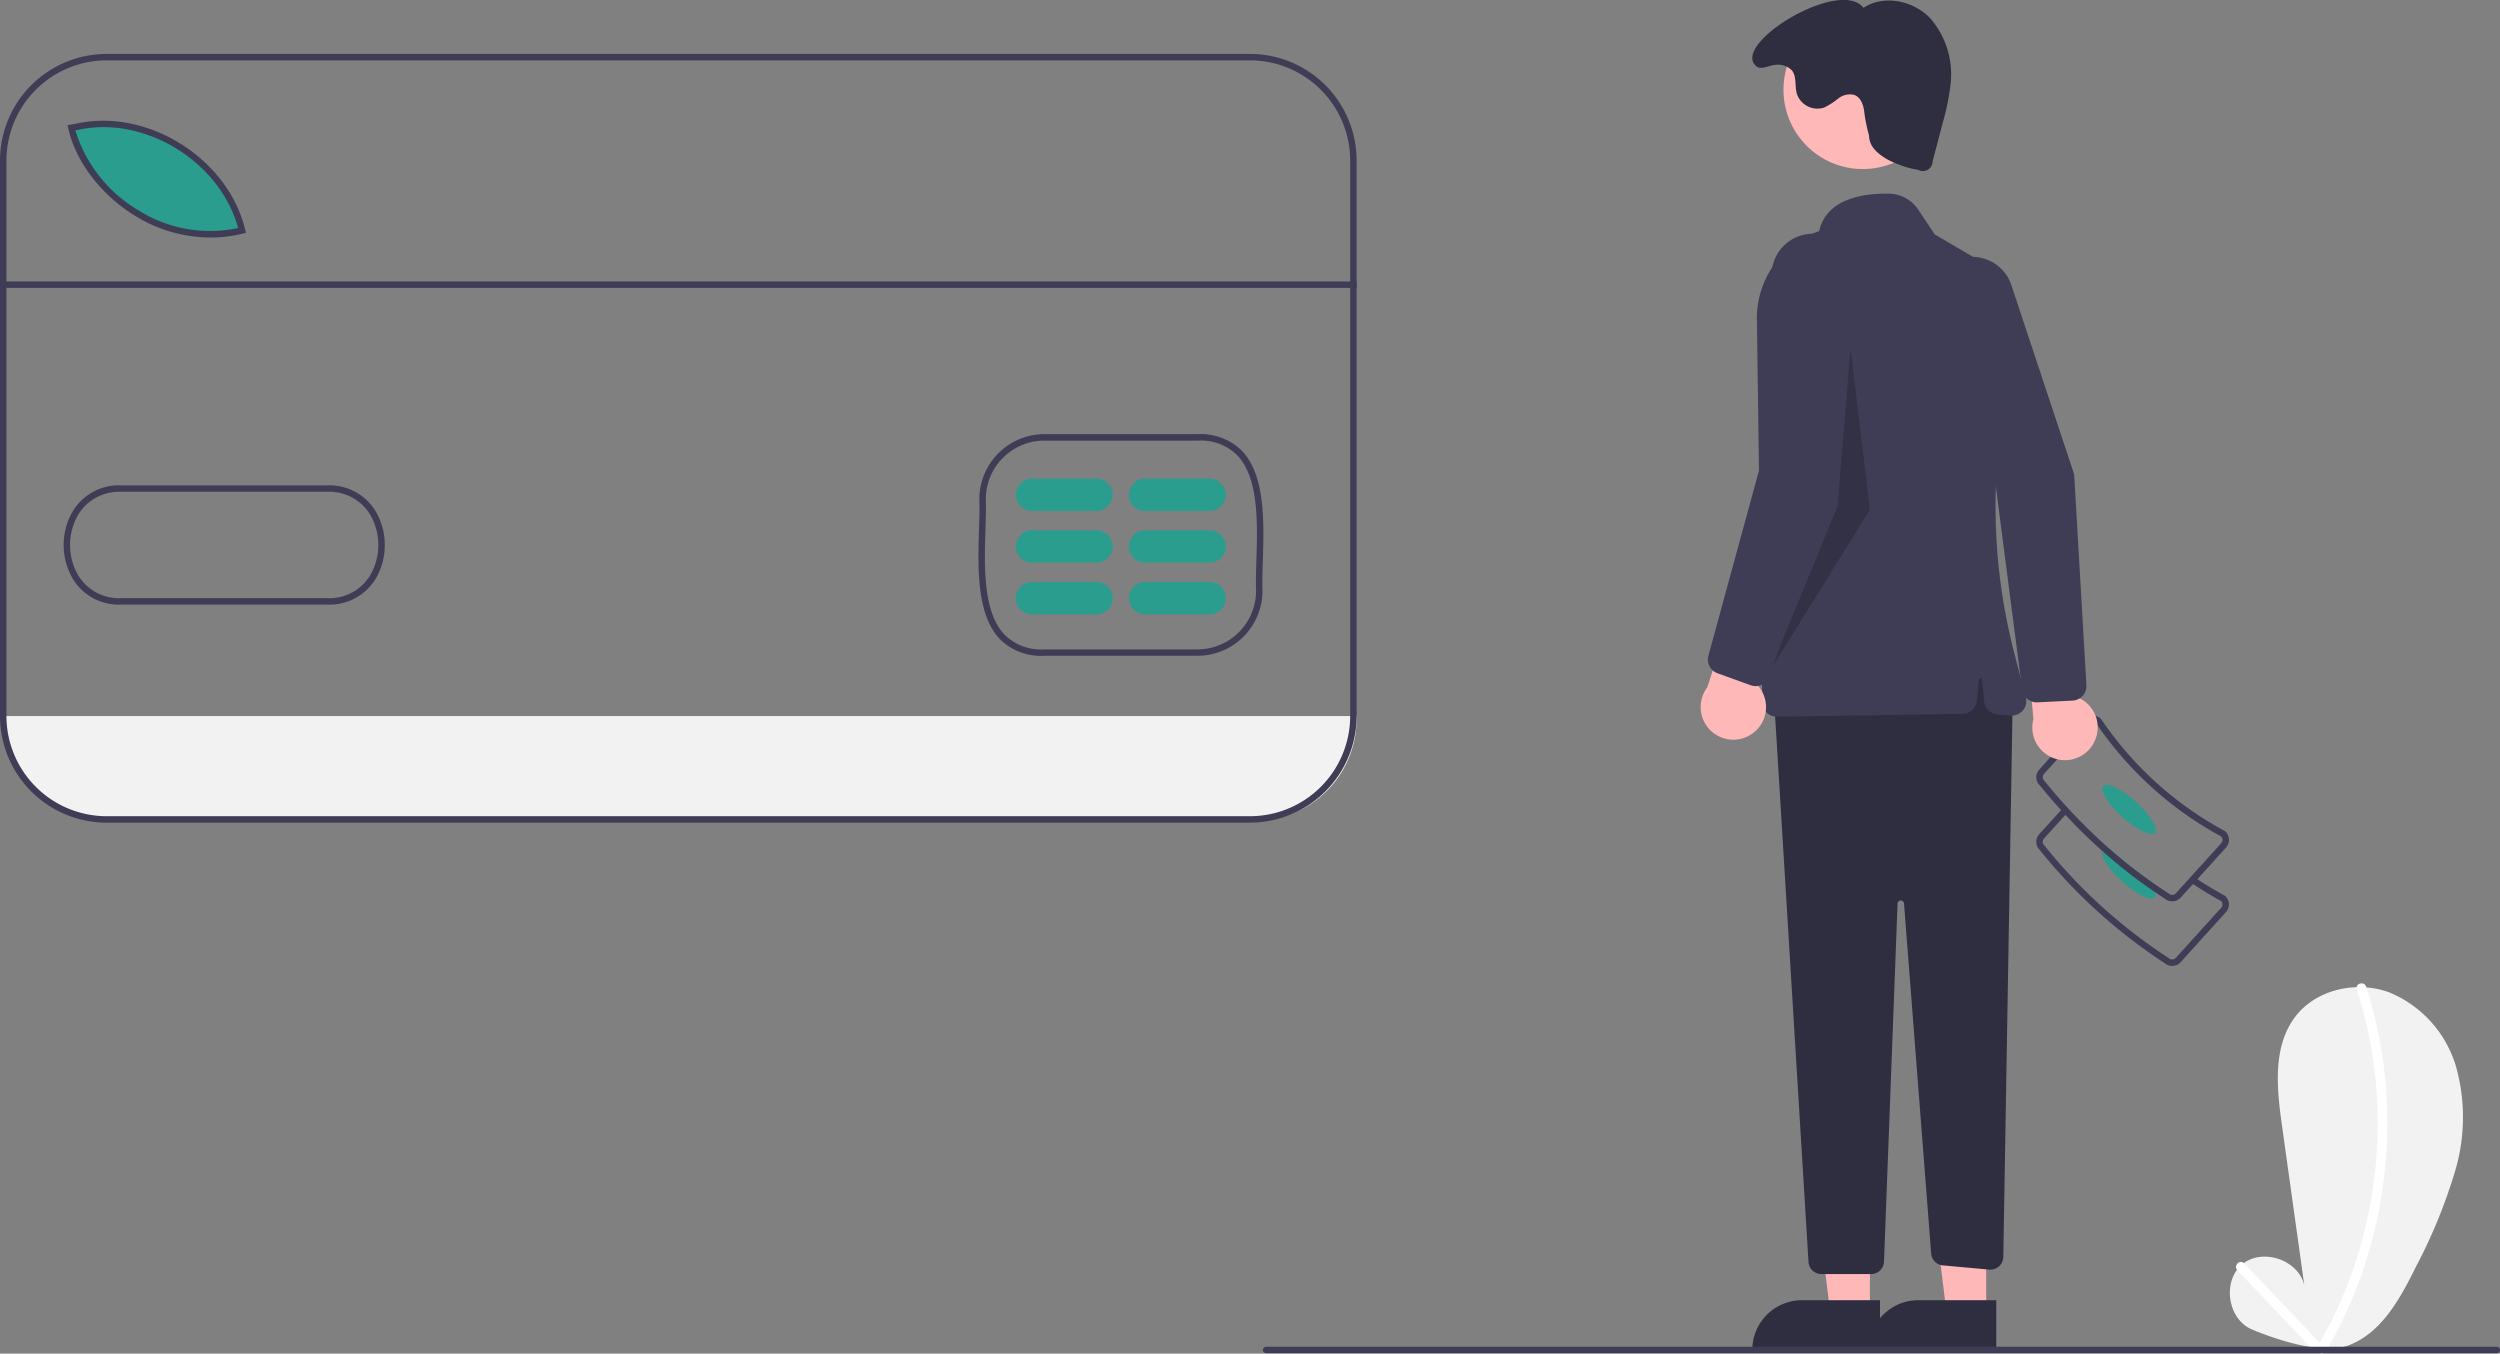 <svg xmlns="http://www.w3.org/2000/svg" width="315.827" height="171" viewBox="0 0 315.827 171">
  <rect x="0" y="0" width="315.827" height="171" fill="#808080" stroke="none"/>
  <g id="Group_40" data-name="Group 40" transform="translate(0 0)">
    <path id="Path_256" data-name="Path 256" d="M385.1,462.151v.371a12.86,12.86,0,0,1-12.86,12.858H227.068a12.859,12.859,0,0,1-12.858-12.857v-.373Z" transform="translate(-213.721 -371.688)" fill="#f2f2f2"/>
    <path id="Path_257" data-name="Path 257" d="M257.354,292.632c-10.491,2.591-19.909-5.48-21.553-12.968l.73-.131C245.373,277.579,255.244,283.9,257.354,292.632Z" transform="translate(-226.501 -263.377)" fill="#2a9d8f"/>
    <path id="Path_258" data-name="Path 258" d="M906.1,589.289c-3.034-1.31-3.723-6.083-1.184-8.2s7.109-.573,7.849,2.648l-2.831-20.247c-.651-4.655-1.171-9.858,1.642-13.624,2.634-3.526,7.781-4.656,11.912-3.138a14.588,14.588,0,0,1,8.48,9.511,23.788,23.788,0,0,1-.142,13.031,66.941,66.941,0,0,1-5,12.2c-1.992,4.047-4.407,8.432-8.664,9.921C914.1,592.813,906.1,589.289,906.1,589.289Z" transform="translate(-621.66 -421.363)" fill="#f2f2f2"/>
    <path id="Path_259" data-name="Path 259" d="M935.362,545.655a55.2,55.2,0,0,1,2.621,17.972,56.722,56.722,0,0,1-3.228,17.8,54.1,54.1,0,0,1-4.354,9.344.613.613,0,0,0,1.057.618,56.277,56.277,0,0,0,6.589-17.271,57.737,57.737,0,0,0,.74-18.57,55.784,55.784,0,0,0-2.244-10.218C936.3,544.583,935.12,544.9,935.362,545.655Z" transform="translate(-637.622 -420.673)" fill="#fff"/>
    <path id="Path_260" data-name="Path 260" d="M905.421,632.189l9.689,10.182c.544.572,1.409-.295.866-.866l-9.689-10.182C905.742,630.752,904.878,631.619,905.421,632.189Z" transform="translate(-622.776 -471.718)" fill="#fff"/>
    <path id="Path_261" data-name="Path 261" d="M860.6,510.648a1.432,1.432,0,0,1-.94-.349,67.345,67.345,0,0,1-15.776-14.285,1.443,1.443,0,0,1-.076-2.015l2.937-3.243.6.548-2.937,3.243a.627.627,0,0,0,.044.885l.043.045a66.525,66.525,0,0,0,15.628,14.152l.053.041a.627.627,0,0,0,.885-.044l5.73-6.328a.626.626,0,0,0-.013-.855c-1.328-.724-2.623-1.512-3.852-2.345l.458-.675c1.221.828,2.51,1.612,3.832,2.329l.079.056a1.443,1.443,0,0,1,.1,2.038l-5.73,6.328a1.433,1.433,0,0,1-1,.472Z" transform="translate(-586.186 -388.62)" fill="#3f3d56"/>
    <path id="Path_262" data-name="Path 262" d="M866.388,507.5c1.8,1.628,3.648,2.522,4.13,1.991a.665.665,0,0,0,.073-.624,4.791,4.791,0,0,0-.918-1.636q-2.4-1.708-4.664-3.685c-.473-.155-.837-.151-1.012.045a.371.371,0,0,0-.061.094C863.634,504.3,864.682,505.958,866.388,507.5Z" transform="translate(-598.291 -396.129)" fill="#2a9d8f"/>
    <path id="Path_263" data-name="Path 263" d="M843.438,469.875a1.41,1.41,0,0,0,.449.975,70.709,70.709,0,0,0,7.945,8.328,63.189,63.189,0,0,0,6.655,5.182c.388.265.779.522,1.175.775a1.417,1.417,0,0,0,.939.351c.024,0,.049,0,.073,0a1.434,1.434,0,0,0,1-.473l5.729-6.325a1.445,1.445,0,0,0-.1-2.04l-.077-.057a44.134,44.134,0,0,1-15.584-14.106l-.061-.073a1.445,1.445,0,0,0-2.04.1l-5.729,6.325A1.438,1.438,0,0,0,843.438,469.875Zm.816-.041a.621.621,0,0,1,.159-.449l5.729-6.329a.621.621,0,0,1,.437-.2.612.612,0,0,1,.416.131,44.967,44.967,0,0,0,15.788,14.3.625.625,0,0,1,.016.853l-5.733,6.329a.6.6,0,0,1-.432.2.637.637,0,0,1-.453-.159l-.053-.041q-1.3-.832-2.558-1.742-2.4-1.708-4.664-3.685a69.96,69.96,0,0,1-8.406-8.724l-.041-.045a.638.638,0,0,1-.2-.437Z" transform="translate(-586.187 -371.619)" fill="#3f3d56"/>
    <ellipse id="Ellipse_43" data-name="Ellipse 43" cx="1.293" cy="4.398" rx="1.293" ry="4.398" transform="translate(264.836 100.263) rotate(-47.838)" fill="#2a9d8f"/>
    <path id="Path_264" data-name="Path 264" d="M568.195,378.558h-5l-2.38-19.3H568.2Z" transform="translate(-331.969 -212.662)" fill="#ffb8b8"/>
    <path id="Path_265" data-name="Path 265" d="M771.641,649.487H755.51v-.2A6.278,6.278,0,0,1,761.789,643h9.852Z" transform="translate(-534.14 -478.743)" fill="#2f2e41"/>
    <path id="Path_266" data-name="Path 266" d="M604.195,378.558h-5l-2.38-19.3H604.2Z" transform="translate(-353.279 -212.662)" fill="#ffb8b8"/>
    <path id="Path_267" data-name="Path 267" d="M807.641,649.487H791.51v-.2A6.278,6.278,0,0,1,797.789,643h9.852Z" transform="translate(-555.45 -478.743)" fill="#2f2e41"/>
    <path id="Path_268" data-name="Path 268" d="M792.339,445.837l-1.195,70.877a1.632,1.632,0,0,1-1.78,1.6l-5.854-.532a1.632,1.632,0,0,1-1.479-1.5L778.6,472.069a.408.408,0,0,0-.815.016l-1.713,45.223a1.632,1.632,0,0,1-1.631,1.57h-6.278a1.632,1.632,0,0,1-1.629-1.533l-4.4-71.917,26.116-6.529Z" transform="translate(-538.065 -357.924)" fill="#2f2e41"/>
    <circle id="Ellipse_44" data-name="Ellipse 44" cx="10.022" cy="10.022" r="10.022" transform="translate(225.308 1.315)" fill="#ffb8b8"/>
    <path id="Path_269" data-name="Path 269" d="M758.16,365.971a1.824,1.824,0,0,1-.557-1.292l-.676-48.331a11.63,11.63,0,0,1,7.868-11.2c.939-4.26,5.936-4.793,8.85-4.73a4.523,4.523,0,0,1,3.663,2.009l2.088,3.133,4.6,2.7a11.641,11.641,0,0,1,5.5,12.575l-.709,3.223a74.079,74.079,0,0,0,.693,34.546l1.426,5.437a1.836,1.836,0,0,1-1.917,2.3l-1.656-.128a1.834,1.834,0,0,1-1.686-1.648l-.274-2.741a.2.2,0,0,0-.406,0l-.265,2.654a1.836,1.836,0,0,1-1.8,1.653l-23.435.361h-.029a1.825,1.825,0,0,1-1.278-.519Z" transform="translate(-534.978 -275.95)" fill="#3f3d56"/>
    <path id="Path_270" data-name="Path 270" d="M770.248,257.573c.041,1.417,1.025,2.236,2.232,2.978a12.914,12.914,0,0,0,4,1.374,1.224,1.224,0,0,0,1.8-1.071l1.268-4.825a30.541,30.541,0,0,0,.977-4.708,10.813,10.813,0,0,0-2.559-8.576c-2.139-2.215-5.848-3-8.411-1.3-3.041-3.885-16.944,4.7-13.514,7.4.61.481,1.543-.128,2.317-.186a2.472,2.472,0,0,1,2.134.678c.643.785.363,1.955.628,2.934a2.74,2.74,0,0,0,3.462,1.774,9.423,9.423,0,0,0,1.8-1.154,2.31,2.31,0,0,1,2.013-.438c.881.329,1.195,1.408,1.274,2.345A21.713,21.713,0,0,0,770.248,257.573Z" transform="translate(-534.134 -240.458)" fill="#2f2e41"/>
    <path id="Path_271" data-name="Path 271" d="M558.1,107.768l-1.632,19.995L547.9,148.574l12.65-20.4Z" transform="translate(-324.324 -63.793)" opacity="0.2"/>
    <path id="Path_272" data-name="Path 272" d="M746.234,438.478a4.1,4.1,0,0,0,.13-6.291l5.459-13.521-7.427,1.5-4.045,12.61a4.126,4.126,0,0,0,5.884,5.7Z" transform="translate(-524.665 -345.947)" fill="#ffb8b8"/>
    <path id="Path_273" data-name="Path 273" d="M747.164,369.952l-4.2-1.515a1.846,1.846,0,0,1-1.149-2.211l6.936-25.389L749.8,317.89a5.231,5.231,0,1,1,10.442.633l-1.889,25.125-8.838,25.185a1.831,1.831,0,0,1-2.355,1.119Z" transform="translate(-525.993 -283.384)" fill="#3f3d56"/>
    <path id="Path_274" data-name="Path 274" d="M848.511,440.823a4.1,4.1,0,0,0-2.3-5.855l-.172-14.581-6.276,4.246,1.125,13.2a4.126,4.126,0,0,0,7.627,2.995Z" transform="translate(-584.01 -346.966)" fill="#ffb8b8"/>
    <path id="Path_275" data-name="Path 275" d="M828.69,376.105l-4.464.222a1.846,1.846,0,0,1-1.912-1.6l-3.382-26.1-7.865-21.582a5.231,5.231,0,1,1,9.88-3.439l7.937,23.914,1.548,26.645a1.832,1.832,0,0,1-1.742,1.94Z" transform="translate(-566.854 -287.598)" fill="#3f3d56"/>
    <path id="Path_276" data-name="Path 276" d="M759.867,658.215H604.4a.408.408,0,0,1,0-.816H759.867a.408.408,0,0,1,0,.816Z" transform="translate(-444.448 -487.264)" fill="#3f3d56"/>
    <path id="Path_277" data-name="Path 277" d="M524.213,402.875a7.388,7.388,0,0,1-5.54-2.072c-3.012-3.107-2.823-9.1-2.672-13.91.044-1.4.086-2.723.044-3.831v-.017a8.217,8.217,0,0,1,8.172-8.176h19.43a7.383,7.383,0,0,1,5.534,2.069c3.012,3.1,2.825,9.093,2.676,13.9-.044,1.4-.085,2.729-.042,3.838a8.222,8.222,0,0,1-8.176,8.193Zm-7.352-19.835c.042,1.134,0,2.467-.044,3.879-.147,4.659-.329,10.457,2.442,13.316a6.523,6.523,0,0,0,4.954,1.824h19.424A7.4,7.4,0,0,0,551,394.7c-.044-1.121,0-2.461.042-3.878.145-4.658.326-10.454-2.446-13.311a6.519,6.519,0,0,0-4.948-1.821H524.218a7.4,7.4,0,0,0-7.357,7.354Z" transform="translate(-392.322 -320.023)" fill="#3f3d56"/>
    <path id="Path_278" data-name="Path 278" d="M251.954,292.587a18.207,18.207,0,0,1-9.62-2.818c-4.219-2.621-7.4-6.82-8.313-10.957l-.091-.415,1.14-.2c8.974-1.981,19.125,4.4,21.3,13.4l.1.395-.394.1A17.132,17.132,0,0,1,251.954,292.587Zm-17.037-13.536a17.748,17.748,0,0,0,7.848,10.025,17.011,17.011,0,0,0,12.709,2.311c-2.275-8.382-11.8-14.264-20.236-12.394Z" transform="translate(-225.394 -262.581)" fill="#3f3d56"/>
    <path id="Path_279" data-name="Path 279" d="M239.911,405.787a6.773,6.773,0,0,1-6.112-3.374,8.472,8.472,0,0,1,0-8.307,6.8,6.8,0,0,1,6.257-3.377h25.889a6.809,6.809,0,0,1,6.25,3.381,8.472,8.472,0,0,1,0,8.306,6.826,6.826,0,0,1-6.256,3.37H239.911Zm.015-14.243a6,6,0,0,0-5.425,2.973,7.633,7.633,0,0,0,0,7.484,6,6,0,0,0,5.537,2.969h25.9A6.014,6.014,0,0,0,271.487,402a7.633,7.633,0,0,0,0-7.483,6.03,6.03,0,0,0-5.539-2.977H239.926Z" transform="translate(-224.671 -329.409)" fill="#3f3d56"/>
    <path id="Path_280" data-name="Path 280" d="M537.712,392.731H529.55a2.04,2.04,0,0,1,0-4.081h8.161a2.04,2.04,0,1,1,0,4.081Z" transform="translate(-399.177 -328.18)" fill="#2a9d8f"/>
    <path id="Path_281" data-name="Path 281" d="M537.712,408.731H529.55a2.04,2.04,0,0,1,0-4.081h8.161a2.04,2.04,0,1,1,0,4.081Z" transform="translate(-399.177 -337.651)" fill="#2a9d8f"/>
    <path id="Path_282" data-name="Path 282" d="M537.712,424.731H529.55a2.04,2.04,0,0,1,0-4.081h8.161a2.04,2.04,0,1,1,0,4.081Z" transform="translate(-399.177 -347.122)" fill="#2a9d8f"/>
    <path id="Path_283" data-name="Path 283" d="M572.712,392.731H564.55a2.04,2.04,0,0,1,0-4.081h8.161a2.04,2.04,0,0,1,0,4.081Z" transform="translate(-419.895 -328.18)" fill="#2a9d8f"/>
    <path id="Path_284" data-name="Path 284" d="M572.712,408.731H564.55a2.04,2.04,0,0,1,0-4.081h8.161a2.04,2.04,0,0,1,0,4.081Z" transform="translate(-419.895 -337.651)" fill="#2a9d8f"/>
    <path id="Path_285" data-name="Path 285" d="M572.712,424.731H564.55a2.04,2.04,0,0,1,0-4.081h8.161a2.04,2.04,0,0,1,0,4.081Z" transform="translate(-419.895 -347.122)" fill="#2a9d8f"/>
    <rect id="Rectangle_97" data-name="Rectangle 97" width="170.894" height="0.816" transform="translate(0.49 35.555)" fill="#3f3d56"/>
    <path id="Path_286" data-name="Path 286" d="M370.928,354.268H226.476A13.481,13.481,0,0,1,213.01,340.8V270.617a13.481,13.481,0,0,1,13.466-13.466H370.928a13.481,13.481,0,0,1,13.466,13.466V340.8a13.481,13.481,0,0,1-13.466,13.466Zm-144.452-96.3a12.664,12.664,0,0,0-12.65,12.65V340.8a12.664,12.664,0,0,0,12.65,12.65H370.928a12.664,12.664,0,0,0,12.65-12.65V270.617a12.664,12.664,0,0,0-12.65-12.65Z" transform="translate(-213.01 -250.339)" fill="#3f3d56"/>
  </g>
</svg>
